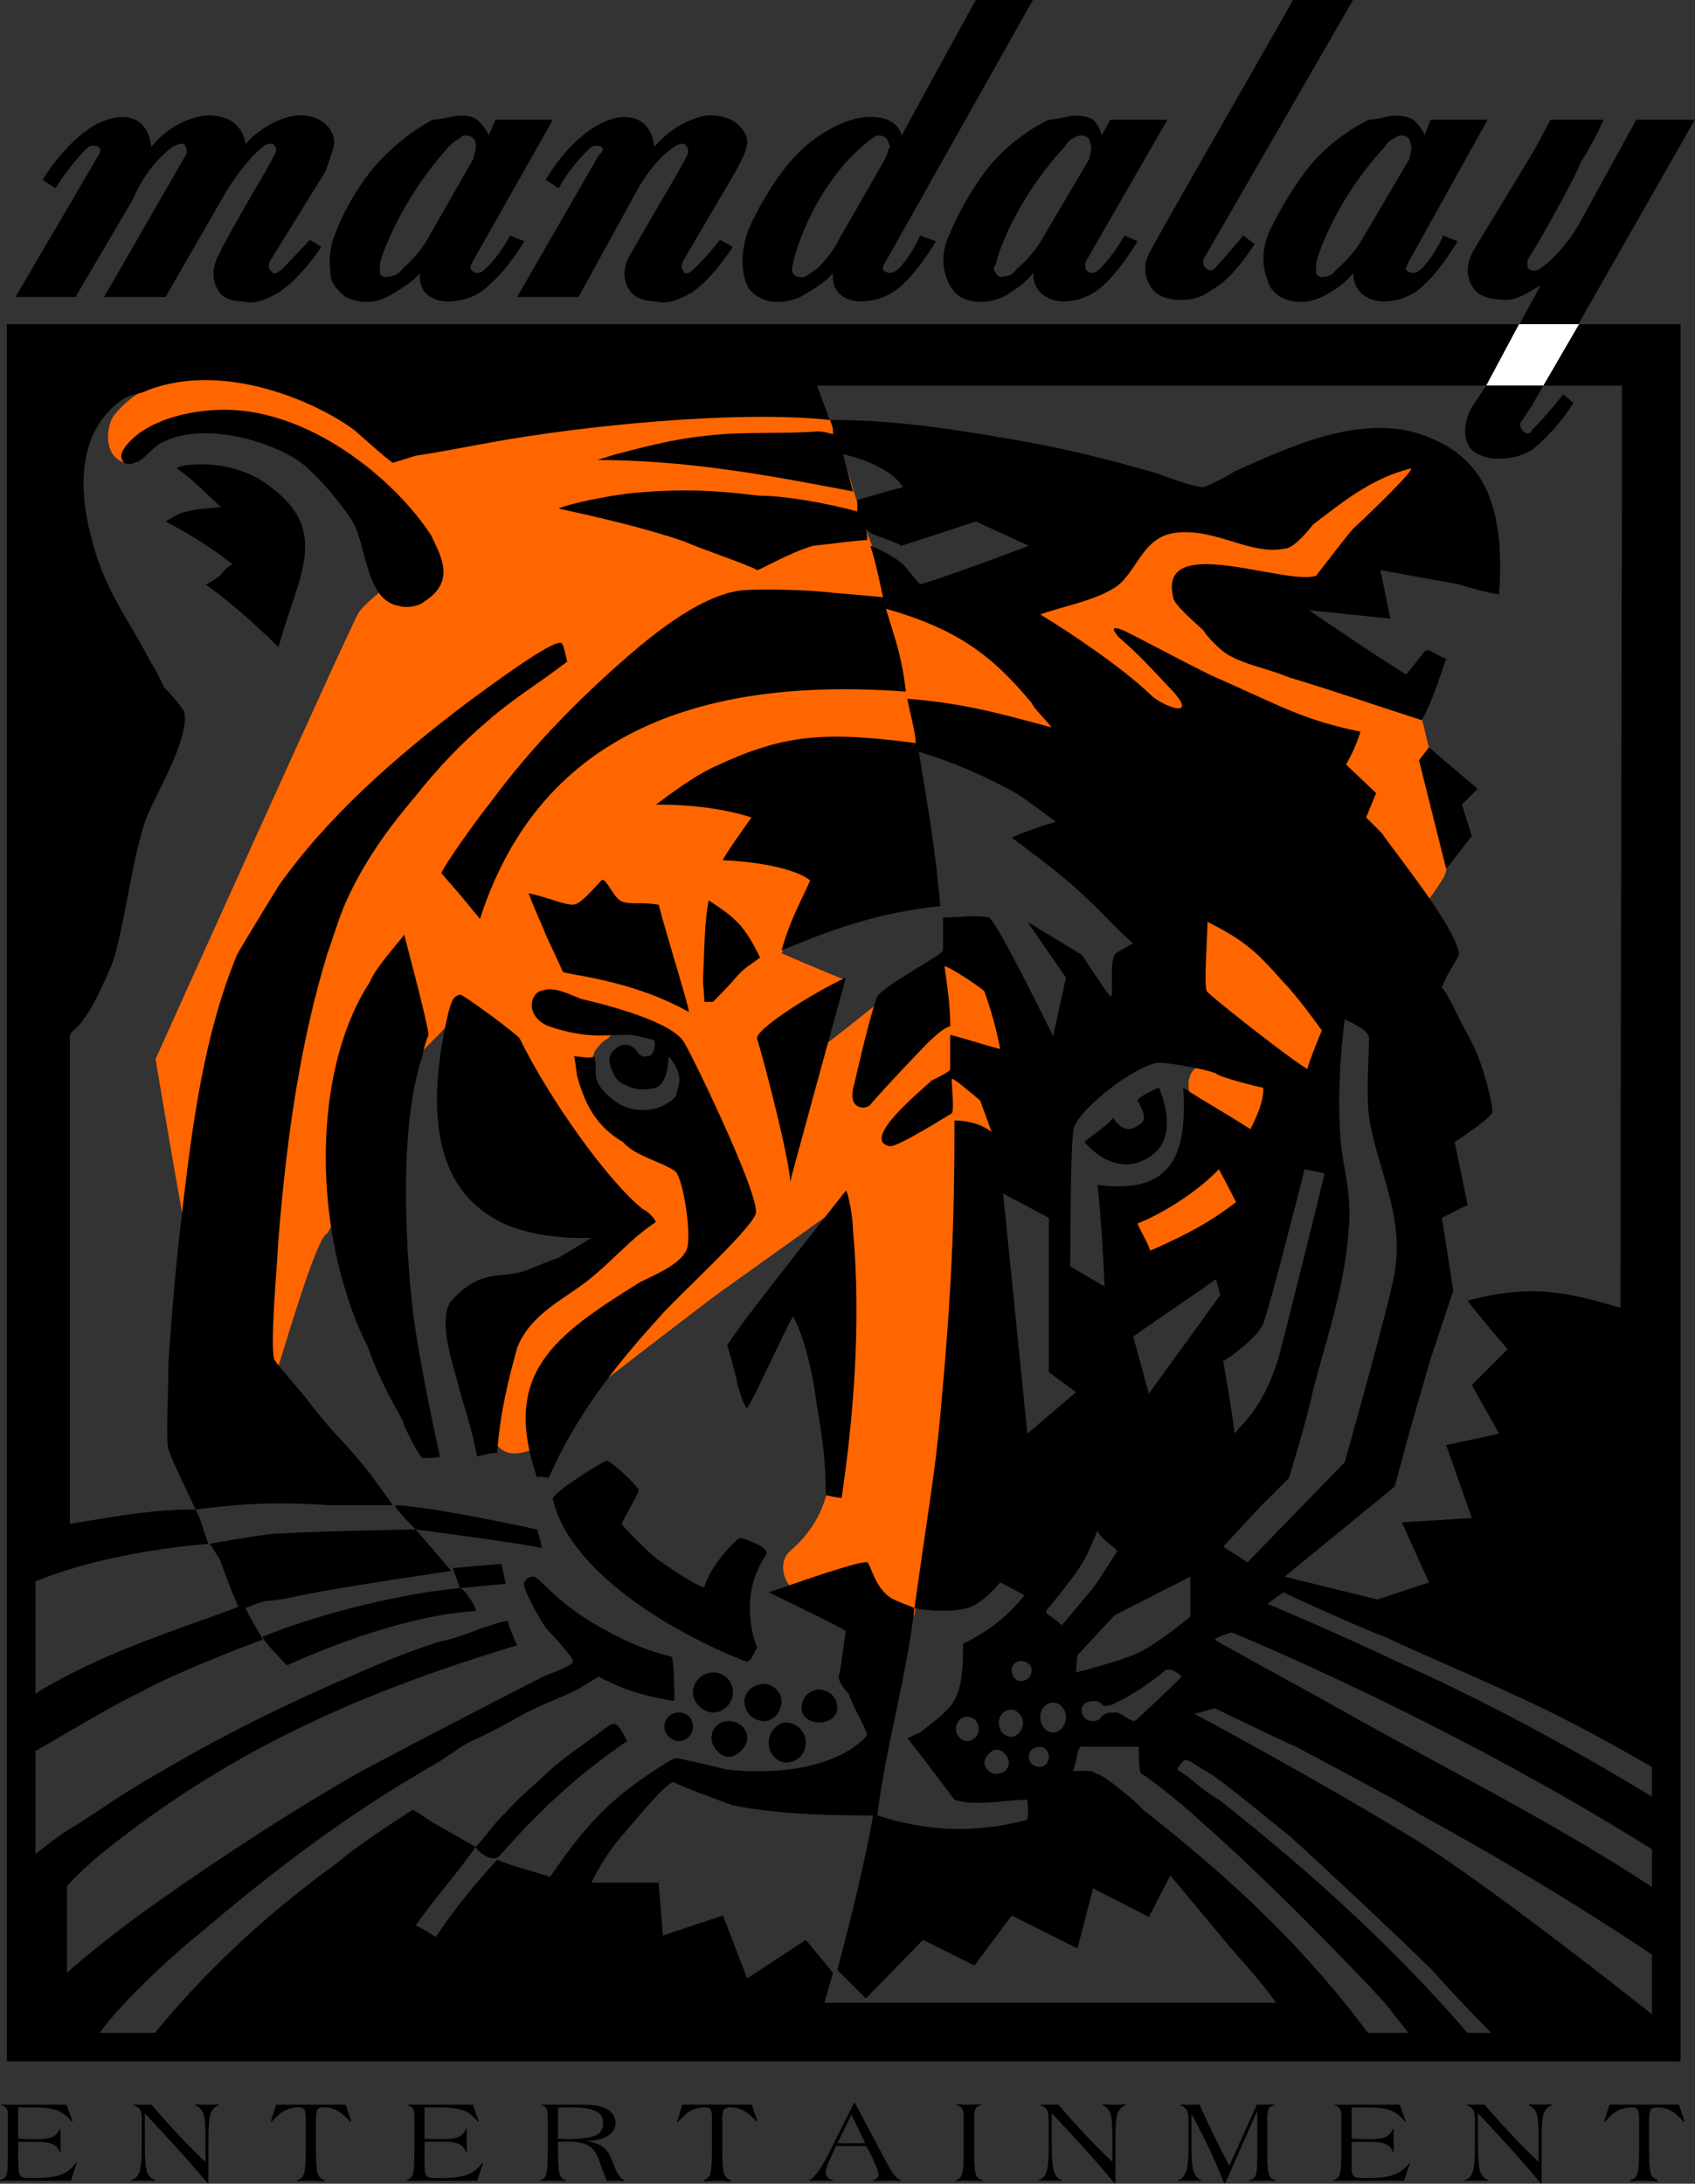<?xml version="1.0" encoding="UTF-8" standalone="no"?>
<svg
   xmlns:dc="http://purl.org/dc/elements/1.1/"
   xmlns:cc="http://creativecommons.org/ns#"
   xmlns:rdf="http://www.w3.org/1999/02/22-rdf-syntax-ns#"
   xmlns:svg="http://www.w3.org/2000/svg"
   xmlns="http://www.w3.org/2000/svg"
   xmlns:sodipodi="http://sodipodi.sourceforge.net/DTD/sodipodi-0.dtd"
   xmlns:inkscape="http://www.inkscape.org/namespaces/inkscape"
   width="776.487"
   height="1000"
   id="svg2"
   version="1.1"
   inkscape:version="1.0.2 (e86c870879, 2021-01-15)"
   sodipodi:docname="Mandalay_Entertainment.svg">
  <rect width="100%" height="100%" fill="#333333" stroke="none"/>
  <defs
     id="defs4" />
  <sodipodi:namedview
     id="base"
     pagecolor="#ffffff"
     bordercolor="#666666"
     borderopacity="1.0"
     inkscape:pageopacity="0.0"
     inkscape:pageshadow="2"
     inkscape:zoom="0.90469049"
     inkscape:cx="368.26723"
     inkscape:cy="331.96398"
     inkscape:document-units="px"
     inkscape:current-layer="layer1"
     showgrid="false"
     fit-margin-top="0"
     fit-margin-left="0"
     fit-margin-right="0"
     fit-margin-bottom="0"
     inkscape:window-width="1366"
     inkscape:window-height="705"
     inkscape:window-x="-8"
     inkscape:window-y="-8"
     inkscape:window-maximized="1"
     inkscape:document-rotation="0" />
  <g
     inkscape:label="Layer 1"
     inkscape:groupmode="layer"
     id="layer1"
     transform="translate(-53.531,-486.627)">
    <g
       id="g113"
       transform="matrix(5.047,0,0,5.047,-216.661,-1969.559)">
      <g
         id="g10"
         transform="matrix(1.25,0,0,-1.25,10.294,707.25)">
        <g
           id="g12"
           transform="scale(0.1)">
          <path
             style="fill:#000000;fill-opacity:1;fill-rule:evenodd;stroke:none"
             id="path16"
             inkscape:connector-curvature="0"
             d="M 1566.24,1529.39 V 268.434 H 350.941 V 1529.39 Z m -20.76,-21.78 H 371.699 V 289.191 H 1545.48 V 1507.61" />
          <path
             style="fill:#ff6600;fill-opacity:1;fill-rule:evenodd;stroke:none"
             id="path18"
             inkscape:connector-curvature="0"
             d="m 482.742,1494.11 c 49.82,5.19 105.86,-18.68 131.809,-39.44 4.148,-5.19 10.375,-16.6 16.605,-17.64 10.375,-2.08 17.641,1.04 22.832,3.11 25.946,6.23 56.043,9.34 79.914,12.46 69.532,13.49 208.602,22.83 213.789,10.38 4.153,-13.5 12.457,-34.25 17.645,-52.93 3.113,-10.38 6.226,-19.72 9.34,-29.06 3.117,-9.34 3.117,-8.31 5.191,-14.53 1.035,-9.34 12.453,-33.21 13.488,-38.4 56.045,-17.65 95.485,-41.52 120.395,-94.45 2.07,-6.22 -70.58,15.57 -105.86,20.76 0,-6.23 3.11,-14.53 3.11,-20.76 -1.04,-8.3 2.08,-16.6 -1.04,-16.6 -91.327,20.76 -165.011,-28.02 -165.011,-28.02 l 56.043,-11.42 -12.457,-31.13 56.043,-12.46 -31.133,-61.23 c 0,0 31.133,-13.49 44.625,-18.68 -1.039,-17.64 -13.492,-37.36 -17.64,-50.85 5.187,3.11 35.285,26.98 42.55,33.21 7.262,6.22 14.528,6.22 21.79,11.41 9.34,6.23 17.65,15.57 25.95,20.76 1.04,-2.08 11.42,-8.3 12.45,-9.34 0,-2.08 11.42,-7.27 13.49,-8.3 12.46,-8.31 15.57,-29.06 17.65,-46.71 1.03,-20.75 -8.31,-8.297 -22.83,-5.184 -3.12,2.074 -9.34,5.184 -9.34,4.154 -2.08,-2.08 -2.08,-11.419 4.15,-21.798 3.11,-3.113 13.49,-10.379 16.6,-12.453 6.23,-6.231 4.16,-29.059 8.31,-38.399 -8.31,3.114 -17.65,8.301 -28.03,11.414 0,-128.687 -17.64,-238.699 -33.21,-349.746 -20.753,13.492 -25.944,5.188 -38.398,25.946 -19.718,-3.114 -19.718,-5.188 -37.359,-9.34 0,0 -4.152,0 -12.457,3.109 -6.223,3.117 -11.414,18.684 -2.074,26.985 13.492,11.417 25.945,29.062 28.019,50.855 4.153,39.437 18.684,69.535 15.571,108.973 -1.039,10.375 -5.192,37.363 -1.039,51.89 1.039,9.34 0,44.625 -5.192,39.442 -5.187,-4.157 -59.156,-42.555 -88.211,-63.313 -11.418,-8.305 -83.031,-63.308 -94.445,-72.648 -9.34,-8.301 -17.641,-18.68 -26.984,-24.907 -2.075,-2.074 -14.532,-16.605 -17.641,-17.644 -6.23,-2.074 -16.605,-4.148 -22.836,4.152 -9.34,17.645 -1.035,44.629 6.231,69.535 5.187,15.567 22.832,33.207 38.398,39.438 8.305,5.187 22.832,17.641 28.023,23.867 4.149,5.192 17.641,17.649 12.454,13.496 8.3,6.227 20.753,14.528 18.679,14.528 -6.226,1.039 -35.285,39.437 -44.625,48.777 -11.418,10.379 -41.512,70.574 -52.929,78.871 -9.34,8.31 -23.872,19.72 -36.325,25.95 3.114,-2.08 -22.832,-26.98 -22.832,-26.98 -17.64,-21.798 -67.461,-131.806 -70.574,-133.884 -8.301,-3.109 -33.211,-91.328 -38.398,-105.859 -5.188,4.152 -56.043,80.953 -62.274,98.597 -3.109,9.34 -23.867,133.879 -23.867,133.879 0,0 145.297,322.767 147.371,323.797 3.113,5.2 11.418,11.42 14.531,14.54 10.379,19.71 0,29.05 -5.191,40.47 -5.188,9.34 -15.566,24.91 -22.832,33.21 -18.68,20.76 -62.266,47.74 -103.781,44.63 -9.34,0 -25.946,-4.15 -30.098,-6.23 -3.113,-1.04 -11.414,-11.42 -14.531,-12.45 l 1.039,-5.19 c -18.68,-3.12 -24.91,14.53 -18.68,31.13 5.188,10.38 30.098,31.14 56.039,34.25 z m 819.888,-100.67 c -6.23,-6.23 -15.57,-18.68 -23.87,-20.76 -26.98,-6.22 -47.74,14.53 -74.72,11.42 -34.25,-2.08 -34.25,-30.1 -51.9,-40.48 -11.41,-6.22 -29.05,-9.33 -41.51,-15.56 -3.11,0 -20.75,-5.19 -21.79,-6.23 6.23,-2.08 21.79,-16.61 24.91,-19.72 11.41,-6.23 20.75,-12.45 32.17,-20.75 3.11,-3.12 12.45,-11.42 16.6,-12.46 3.12,-2.08 28.03,-20.76 36.33,-22.83 6.22,-1.04 15.56,5.19 12.45,9.34 -4.15,7.27 -10.38,14.53 -13.49,17.64 -7.26,7.27 -37.36,29.06 -35.29,31.14 4.16,0 13.5,-8.31 21.8,-13.49 44.63,-23.88 83.02,-44.63 141.14,-59.16 -11.41,-30.1 -9.34,-26.98 12.46,-41.51 -3.12,-6.23 -6.23,-11.42 -9.35,-18.68 17.65,-17.65 38.41,-43.59 52.94,-63.31 2.07,5.19 14.53,19.72 14.53,24.91 3.11,13.49 -3.12,39.43 -6.23,53.96 -3.11,11.42 -5.19,25.95 -6.23,35.29 -2.07,6.23 -2.07,9.34 -5.19,20.76 -2.07,8.3 -19.71,9.34 -46.7,19.72 -15.57,4.14 -35.29,12.45 -50.85,17.64 -11.42,3.11 -22.84,7.26 -32.18,12.45 -14.53,8.3 -37.36,32.18 -41.51,35.29 -5.19,5.19 -6.23,9.34 -6.23,12.45 0,2.08 7.27,11.42 15.57,11.42 33.21,0 55.01,-8.31 89.25,-12.45 13.49,20.75 25.95,36.32 43.6,52.92 3.11,3.12 38.39,38.4 23.86,36.33 -14.52,-1.04 -59.15,-25.94 -70.57,-35.29 z m -86.14,-355.98 c 0,0 75.76,-53.96 79.91,-57.073 0,0 5.19,9.34 6.23,14.527 5.19,14.526 14.53,15.566 8.3,24.906 -17.64,31.14 -44.62,66.42 -97.55,85.1 9.34,-3.11 -2.08,-53.96 3.11,-67.46 z m -423.435,-20.75 -6.227,-6.23 c -3.113,-1.04 -7.262,-6.23 -9.34,-9.34 -8.3,-26.98 15.567,-52.929 40.477,-47.742 10.379,1.04 33.207,7.266 21.793,39.442 -8.301,23.87 -33.211,25.94 -46.703,23.87 z m 417.205,-47.741 c 14.53,-11.414 35.29,-29.059 43.6,-26.985 6.22,3.114 12.45,20.754 15.56,36.325 -11.42,3.113 -41.51,17.644 -50.85,13.492 -14.53,-5.188 -8.31,-22.832 -8.31,-22.832 z m -43.58,-89.254 c 3.11,-7.266 9.34,-24.906 13.49,-29.059 23.87,9.34 50.85,26.985 69.53,39.442 -4.15,13.488 -13.49,34.242 -17.64,31.132 -12.45,-13.496 -60.19,-41.515 -65.38,-41.515" />
          <path
             style="fill:#000000;fill-opacity:1;fill-rule:evenodd;stroke:none"
             id="path20"
             inkscape:connector-curvature="0"
             d="m 503.504,1467.13 c 65.383,3.11 129.726,-50.86 155.672,-91.33 7.265,-15.57 17.644,-33.21 -5.188,-47.74 -3.113,-3.11 -12.457,-5.19 -18.683,-3.11 -22.832,4.14 -22.832,39.43 -32.172,59.15 -5.188,9.34 -22.828,32.17 -38.403,44.63 -19.714,14.53 -69.531,31.13 -101.703,14.53 -6.226,-3.12 -12.453,-12.46 -18.683,-14.53 -3.11,-1.04 -6.223,-1.04 -8.301,0 -1.039,2.07 -6.227,5.19 5.191,16.6 12.45,12.46 36.325,20.76 62.27,21.8" />
          <path
             style="fill:#000000;fill-opacity:1;fill-rule:evenodd;stroke:none"
             id="path22"
             inkscape:connector-curvature="0"
             d="m 492.086,1427.69 c 17.644,0 32.172,-5.19 41.512,-10.38 56.047,-35.29 29.058,-68.49 14.527,-122.46 -15.563,15.56 -35.281,33.21 -52.926,45.66 2.074,0 8.305,5.19 10.379,6.23 3.113,4.15 6.227,7.26 9.34,8.3 -14.527,11.42 -29.059,20.76 -48.777,31.14 0,0 10.379,6.22 11.418,6.22 11.414,3.12 16.605,3.12 29.054,4.15 -1.035,0 -20.754,20.76 -32.172,28.03 -1.039,1.03 6.227,3.11 17.645,3.11" />
          <path
             style="fill:#000000;fill-opacity:1;fill-rule:evenodd;stroke:none"
             id="path24"
             inkscape:connector-curvature="0"
             d="m 753.617,1297.96 c 1.039,0 3.117,-8.3 4.153,-13.49 -18.68,-14.53 -39.438,-26.99 -57.079,-42.55 -19.722,-16.61 -37.363,-35.29 -52.929,-55.01 -17.645,-20.75 -33.211,-41.51 -46.703,-68.49 -8.305,-16.61 -11.414,-29.06 -17.645,-46.71 -18.684,-61.23 -29.055,-128.687 -35.289,-206.526 -1.031,-20.754 -6.223,-75.762 -3.109,-87.176 2.078,-4.149 23.871,-28.02 26.98,-33.211 17.649,-22.832 24.91,-26.981 42.555,-49.817 1.035,-1.035 16.605,-22.832 16.605,-22.832 0,0 -10.379,0 -45.664,0 -34.25,2.075 -56.047,2.075 -97.558,-3.113 -5.192,11.418 -16.606,34.25 -19.719,43.59 -2.074,6.227 0,37.363 0,62.27 2.078,32.171 5.187,69.535 9.344,104.82 8.3,71.609 16.605,133.875 40.472,191.995 5.192,9.34 23.871,39.44 30.094,49.82 35.289,49.82 83.031,92.37 138.035,133.88 11.414,8.3 61.231,45.66 67.457,42.55" />
          <path
             style="fill:#000000;fill-opacity:1;fill-rule:evenodd;stroke:none"
             id="path26"
             inkscape:connector-curvature="0"
             d="m 761.922,1108.04 c 4.152,0 9.34,5.19 20.758,17.64 3.109,3.11 9.34,-14.53 15.566,-15.57 5.188,-2.07 12.453,0 25.945,-2.07 6.227,-23.87 23.871,-79.92 21.793,-77.84 -42.55,23.87 -89.25,26.98 -91.328,29.06 -4.148,9.34 -6.226,13.49 -12.453,26.98 -3.113,8.31 -8.301,18.68 -12.453,30.1 14.527,-3.11 24.906,-8.3 32.172,-8.3" />
          <path
             style="fill:#000000;fill-opacity:1;fill-rule:evenodd;stroke:none"
             id="path28"
             inkscape:connector-curvature="0"
             d="m 860.512,1111.15 c 20.761,-13.49 25.949,-18.68 37.363,-41.51 -8.301,-6.23 -11.414,-7.26 -17.641,-14.53 -5.191,-6.23 -14.531,-15.57 -16.605,-17.65 h -6.227 c 0,4.16 -1.039,14.53 -1.039,14.53 1.039,22.84 1.039,43.59 4.149,59.16" />
          <path
             style="fill:#000000;fill-opacity:1;fill-rule:evenodd;stroke:none"
             id="path30"
             inkscape:connector-curvature="0"
             d="m 639.457,1086.24 c 2.074,-8.3 16.605,-62.27 17.645,-72.65 0,0 -4.153,-10.37 -4.153,-14.524 -16.601,-48.777 -13.492,-129.73 -7.261,-185.769 5.187,-41.516 19.714,-105.859 19.714,-105.859 -2.074,-1.04 -8.3,-1.04 -12.453,-1.04 -2.074,0 -14.527,23.868 -14.527,26.985 -11.418,20.754 -17.645,32.172 -25.949,55.004 -5.188,9.34 -12.453,28.019 -15.567,39.437 -22.832,72.645 -19.718,167.09 17.645,224.166 4.148,10.39 18.679,25.95 24.906,34.25" />
          <path
             style="fill:#000000;fill-opacity:1;fill-rule:evenodd;stroke:none"
             id="path32"
             inkscape:connector-curvature="0"
             d="m 960.148,1055.11 c -8.304,-30.1 -40.476,-147.376 -40.476,-148.411 0,14.531 -17.645,83.028 -23.871,103.781 -3.11,6.23 41.515,34.25 64.347,44.63" />
          <path
             style="fill:#000000;fill-opacity:1;fill-rule:evenodd;stroke:none"
             id="path34"
             inkscape:connector-curvature="0"
             d="m 768.148,1039.54 c 9.34,-2.08 62.27,-14.53 73.684,-30.1 4.152,-5.19 56.043,-112.081 52.934,-125.573 -3.118,-11.418 -59.157,-62.269 -69.539,-74.726 -32.172,-35.282 -60.192,-70.567 -80.95,-117.274 0,0 -8.3,2.078 -8.3,0 -25.946,75.762 11.414,102.746 74.722,142.184 10.379,5.187 31.133,13.492 34.25,24.91 3.113,10.375 -3.117,52.926 -9.34,56.039 -11.418,7.266 -28.023,10.379 -37.363,20.758 -17.641,10.379 -26.984,24.906 -33.211,47.742 l -2.074,14.527 c 3.113,0 12.453,-2.074 14.527,0 2.078,-6.226 0,-14.527 2.078,-17.64 1.039,-5.192 9.34,-12.457 12.454,-14.532 11.414,-9.339 29.058,-8.3 38.398,-2.074 5.191,4.149 6.227,2.074 8.301,13.489 3.113,9.343 -7.262,20.757 -7.262,20.757 0,0 0,-19.718 -9.34,-22.832 -3.113,-1.035 -14.531,-3.113 -21.797,2.075 -7.265,1.039 -10.375,11.418 -11.414,14.531 -2.078,7.265 3.114,12.449 9.34,14.529 11.418,1.04 9.34,-10.377 17.641,-8.303 5.191,0 6.23,8.303 5.191,11.413 -2.074,1.04 -11.414,3.12 -16.605,4.15 -21.793,0 -32.172,-3.11 -60.196,6.23 -17.64,7.27 -13.492,24.91 -4.152,25.95 8.305,3.11 19.723,-3.12 28.023,-6.23" />
          <path
             style="fill:#000000;fill-opacity:1;fill-rule:evenodd;stroke:none"
             id="path36"
             inkscape:connector-curvature="0"
             d="m 679.934,1042.65 c 0,2.08 43.586,-30.09 43.586,-32.17 20.757,-42.55 63.308,-102.746 89.253,-123.5 3.114,-1.039 8.305,-6.226 9.344,-9.339 -17.644,-11.414 -33.211,-30.098 -50.855,-43.59 -17.645,-13.492 -40.477,-23.871 -49.817,-47.739 -6.222,-22.835 -12.457,-46.707 -14.531,-76.8 0,2.074 -14.527,-2.074 -14.527,-2.074 -4.153,21.792 -9.344,35.285 -14.532,55.003 0,3.114 -15.566,43.59 -4.152,58.118 21.797,23.871 35.285,15.57 53.969,21.793 5.187,2.078 19.719,8.304 23.871,9.343 l 23.871,14.532 c -23.871,-1.043 -56.043,3.109 -74.723,16.605 -29.062,18.68 -49.816,59.152 -29.062,147.368 2.074,7.26 3.117,11.42 8.305,12.45" />
          <path
             style="fill:#000000;fill-opacity:1;fill-rule:evenodd;stroke:none"
             id="path38"
             inkscape:connector-curvature="0"
             d="m 960.148,900.469 c 2.075,-2.074 5.188,-20.754 5.188,-29.055 6.226,-67.461 0,-138.031 -8.305,-194.074 -2.074,0 -11.414,2.074 -11.414,2.074 0,24.906 -3.113,45.664 -6.226,63.309 -6.227,48.777 -17.645,66.418 -17.645,66.418 -6.223,-10.375 -29.055,-61.227 -33.211,-66.418 -2.074,-1.039 -7.262,17.644 -7.262,17.644 -1.039,7.262 -7.265,28.02 -7.265,28.02 0,0 4.152,6.226 12.453,17.644 22.832,30.098 50.855,65.383 73.687,94.438" />
          <path
             style="fill:#000000;fill-opacity:1;fill-rule:evenodd;stroke:none"
             id="path40"
             inkscape:connector-curvature="0"
             d="m 785.789,704.32 c 1.039,2.078 17.645,-12.453 23.875,-20.758 1.035,-1.035 -9.344,-18.679 -12.457,-24.902 0,0 6.227,-8.305 24.91,-24.91 8.301,-6.227 35.285,-23.871 35.285,-20.754 5.188,16.602 22.832,34.246 25.946,35.281 3.113,0 22.832,-7.261 18.679,-12.453 -21.793,-32.168 -6.226,-67.457 -6.226,-67.457 -3.11,-3.113 -4.153,-11.414 -9.34,-9.34 -67.457,26.981 -128.691,71.61 -139.07,117.274 -2.075,3.113 24.91,20.758 38.398,28.019" />
          <path
             style="fill:#000000;fill-opacity:1;fill-rule:evenodd;stroke:none"
             id="path42"
             inkscape:connector-curvature="0"
             d="m 545.016,651.395 c 34.246,2.074 102.746,3.113 102.746,3.113 l 25.941,-30.098 c 0,0 -78.871,-11.414 -108.973,-17.644 -14.527,-3.11 -14.527,-3.11 -24.902,-4.153 -3.117,0 -13.492,-4.148 -15.57,-5.187 2.078,-5.188 9.34,-16.606 12.453,-22.832 0,0 -59.152,-21.797 -89.25,-38.399 -25.945,-12.453 -62.273,-35.289 -85.106,-47.742 0,9.344 0,29.059 0,38.402 0,5.184 37.364,25.942 75.766,41.512 36.32,14.531 71.609,25.949 80.949,30.098 -6.226,13.488 -13.492,34.246 -13.492,34.246 l -7.266,11.418 c 0,0 34.25,6.226 46.704,7.266" />
          <path
             style="fill:#000000;fill-opacity:1;fill-rule:evenodd;stroke:none"
             id="path44"
             inkscape:connector-curvature="0"
             d="m 732.859,620.258 c 4.153,1.035 14.532,-16.602 44.629,-34.25 19.719,-11.414 35.285,-18.68 56.047,-23.871 2.074,-2.075 2.074,-32.172 2.074,-32.172 -31.136,5.191 -42.554,11.418 -55.004,17.644 l -15.57,-9.339 C 748.43,529.965 735.977,526.855 715.223,514.398 705.879,509.211 695.5,504.02 686.16,499.871 679.934,496.758 666.441,486.379 660.215,483.266 596.906,446.941 543.977,406.465 487.934,358.723 c -7.266,-5.188 -51.891,-44.625 -69.536,-69.532 -3.113,-4.152 -8.3,-12.453 -8.3,-12.453 h -47.743 c 0,0 -1.035,114.16 0,132.84 0,3.113 30.098,25.949 35.29,28.024 19.718,12.453 41.511,28.019 62.269,39.433 40.477,23.871 78.871,43.59 125.578,64.348 29.059,12.453 45.664,20.754 80.949,32.172 4.153,0 21.793,6.23 29.059,9.343 8.305,2.075 14.531,5.188 19.723,5.188 -2.078,0 6.222,-17.645 6.222,-17.645 -124.539,-37.359 -215.867,-81.988 -300.972,-150.484 -3.11,-2.078 -25.946,-22.832 -25.946,-24.91 0,-14.531 0,-62.27 0,-62.27 0,0 19.723,17.645 47.743,38.399 46.703,34.254 119.351,81.992 168.128,108.976 48.778,25.946 123.504,64.344 129.727,67.457 7.266,3.114 22.836,8.305 21.797,11.418 0,3.11 -16.606,20.758 -17.645,21.793 -5.187,5.188 -20.757,34.25 -17.64,35.289 1.035,2.075 3.113,4.149 6.222,4.149" />
          <path
             style="fill:#000000;fill-opacity:1;fill-rule:evenodd;stroke:none"
             id="path46"
             inkscape:connector-curvature="0"
             d="m 786.828,511.285 c 2.078,1.039 5.192,4.153 8.305,0 2.074,-2.074 5.187,-8.301 6.226,-10.379 -35.285,-23.871 -64.347,-50.851 -92.371,-83.027 -5.183,-6.227 -16.601,3.117 -17.636,6.23 6.222,6.227 15.562,19.715 20.753,23.868 9.34,10.378 17.645,17.644 26.985,25.949 14.527,14.527 30.098,23.871 47.738,37.359" />
          <path
             style="fill:#000000;fill-opacity:1;fill-rule:evenodd;stroke:none"
             id="path48"
             inkscape:connector-curvature="0"
             d="m 1383.58,1222.2 35.29,-30.1 -11.42,-11.41 7.26,-22.83 -18.67,-23.88 -19.72,78.88 7.26,9.34" />
          <path
             style="fill:#000000;fill-opacity:1;fill-rule:evenodd;stroke:none"
             id="path50"
             inkscape:connector-curvature="0"
             d="m 863.629,521.664 c 8.301,0 14.531,7.266 14.531,14.531 0,8.301 -6.23,14.528 -14.531,14.528 -7.266,0 -14.531,-6.227 -14.531,-14.528 0,-7.265 7.265,-14.531 14.531,-14.531" />
          <path
             style="fill:#000000;fill-opacity:1;fill-rule:evenodd;stroke:none"
             id="path52"
             inkscape:connector-curvature="0"
             d="m 900.992,515.438 c 6.227,0 12.453,6.226 12.453,14.527 0,6.23 -6.226,12.457 -12.453,12.457 -8.301,0 -14.531,-6.227 -14.531,-12.457 0,-8.301 6.23,-14.527 14.531,-14.527" />
          <path
             style="fill:#000000;fill-opacity:1;fill-rule:evenodd;stroke:none"
             id="path54"
             inkscape:connector-curvature="0"
             d="m 916.559,485.34 c 8.304,0 14.527,6.226 14.527,14.531 0,7.266 -6.223,14.527 -14.527,14.527 -6.227,0 -12.454,-7.261 -12.454,-14.527 0,-8.305 6.227,-14.531 12.454,-14.531" />
          <path
             style="fill:#000000;fill-opacity:1;fill-rule:evenodd;stroke:none"
             id="path56"
             inkscape:connector-curvature="0"
             d="m 875.043,489.492 c 6.23,0 13.492,7.266 13.492,13.492 0,8.301 -7.262,12.454 -13.492,12.454 -6.223,0 -12.453,-4.153 -12.453,-12.454 0,-6.226 6.23,-13.492 12.453,-13.492" />
          <path
             style="fill:#000000;fill-opacity:1;fill-rule:evenodd;stroke:none"
             id="path58"
             inkscape:connector-curvature="0"
             d="m 940.43,514.398 c 7.261,0 13.492,4.153 13.492,10.375 0,8.309 -6.231,13.497 -13.492,13.497 -6.227,0 -12.457,-5.188 -12.457,-13.497 0,-6.222 6.23,-10.375 12.457,-10.375" />
          <path
             style="fill:#000000;fill-opacity:1;fill-rule:evenodd;stroke:none"
             id="path60"
             inkscape:connector-curvature="0"
             d="m 838.719,500.906 c 6.23,0 10.379,5.192 10.379,10.379 0,6.227 -4.149,10.379 -10.379,10.379 -5.184,0 -10.375,-4.152 -10.375,-10.379 0,-5.187 5.191,-10.379 10.375,-10.379" />
          <path
             style="fill:#000000;fill-opacity:1;fill-rule:evenodd;stroke:none"
             id="path62"
             inkscape:connector-curvature="0"
             d="m 633.23,672.148 c -3.113,0 14.532,-17.64 14.532,-17.64 0,0 79.91,-10.379 91.328,-13.492 1.035,0 -3.113,13.492 -3.113,13.492 0,0 -75.762,16.605 -102.747,17.64" />
          <path
             style="fill:#000000;fill-opacity:1;fill-rule:evenodd;stroke:none"
             id="path64"
             inkscape:connector-curvature="0"
             d="m 536.711,576.668 c -1.035,-2.074 17.648,-20.754 17.648,-20.754 32.168,14.527 88.211,36.324 136.993,39.434 1.035,2.078 -8.309,16.605 -11.418,16.605 -37.364,-3.109 -100.672,-17.637 -143.223,-35.285" />
          <path
             style="fill:#000000;fill-opacity:1;fill-rule:evenodd;stroke:none"
             id="path66"
             inkscape:connector-curvature="0"
             d="m 710.031,629.598 3.114,-14.528 -33.211,-3.117 -5.188,14.531 35.285,3.114" />
          <path
             style="fill:#000000;fill-opacity:1;fill-rule:evenodd;stroke:none"
             id="path68"
             inkscape:connector-curvature="0"
             d="m 1372.17,430.336 c -76.8,46.699 -158.79,90.289 -158.79,90.289 l 14.53,4.148 c 0,0 56.04,-26.976 59.15,-28.015 0,0 76.8,-40.477 89.26,-48.781 61.23,-33.207 122.46,-70.571 179.54,-108.969 0,13.488 0,48.773 0,48.773 0,0 -6.22,4.157 -10.38,7.266 -75.76,49.82 -160.86,91.332 -240.77,136.992 -22.84,12.457 -75.76,41.516 -76.8,42.555 4.15,3.113 12.45,5.191 12.45,5.191 0,0 160.87,-65.387 315.5,-163.98 0,10.379 0,38.402 0,38.402 0,0 -95.48,60.191 -192,102.746 -47.74,22.832 -97.55,43.586 -97.55,43.586 l 11.41,8.305 c 0,0 56.05,-25.946 73.69,-32.176 35.29,-16.606 59.16,-25.945 92.37,-41.512 37.36,-16.605 76.79,-38.398 112.08,-59.156 0,347.672 0,1044.05 0,1044.05 H 361.32 V 611.953 c 0,0 42.547,23.871 135.953,32.176 -3.109,7.266 -5.187,17.641 -9.339,24.906 -35.286,0 -63.305,-6.226 -91.329,-10.375 0,83.024 0,169.164 0,256.34 0,28.023 0,68.5 0,97.56 0,3.11 7.262,7.26 9.34,11.41 8.305,10.39 15.571,28.02 20.758,39.44 9.34,23.87 15.567,85.1 26.981,111.05 8.304,18.68 30.101,56.04 25.949,73.68 -2.074,4.16 -11.418,14.54 -14.531,17.65 -3.114,6.23 -5.188,11.41 -9.34,17.64 -16.606,32.18 -34.246,52.93 -43.586,91.33 -11.418,42.55 -6.231,80.95 23.867,100.67 5.191,3.11 11.418,3.11 17.641,6.23 55.007,20.75 121.429,-8.31 149.449,-29.06 7.265,-6.23 20.758,-18.68 28.023,-23.87 l 16.606,5.19 c 20.754,3.11 35.281,6.22 52.929,9.34 67.457,12.45 180.582,23.87 248.039,16.6 -3.113,7.27 -6.226,15.57 -9.339,24.91 194.069,0 391.259,0 584.299,0 0,-222.09 -1.04,-447.31 -1.04,-669.399 -38.4,11.414 -65.38,17.641 -111.05,5.188 5.19,-7.262 29.06,-35.286 29.06,-35.286 l -25.95,-25.945 19.73,-35.285 -38.4,-8.305 18.67,-52.929 -50.85,-3.114 19.72,-43.586 -37.36,-12.453 -67.46,16.602 79.92,65.383 10.37,38.402 15.57,53.965 16.61,49.816 -8.31,52.93 18.68,9.344 -9.34,45.66 c 0,0 23.87,15.566 26.99,20.758 2.07,3.113 -6.23,32.172 -9.34,39.437 -5.2,14.527 -12.46,23.867 -18.68,38.407 0,0 -7.27,13.48 -8.31,13.48 3.12,9.34 12.46,21.8 12.46,24.91 -3.12,19.72 -44.63,70.57 -56.04,87.18 -1.04,1.03 -11.42,11.42 -11.42,11.42 l 7.26,17.64 -21.79,20.76 c 0,0 7.26,12.45 10.38,23.86 -40.48,8.31 -56.05,17.65 -102.75,38.41 -8.3,3.11 -52.93,26.98 -65.38,33.2 -10.38,5.19 -14.53,5.19 -7.27,-3.11 14.53,-12.45 21.8,-20.75 39.44,-39.43 18.68,-20.76 -8.3,-10.38 -16.6,-2.08 -20.76,19.72 -56.05,43.59 -79.92,58.12 17.64,6.23 41.51,10.37 56.05,20.76 14.53,11.41 18.68,35.28 41.51,38.4 29.06,4.14 55.01,-16.61 79.91,-11.42 5.19,0 13.49,8.3 20.76,17.64 20.75,15.57 41.51,33.21 70.57,40.48 5.19,1.03 -29.06,-32.18 -41.52,-43.59 -3.11,-3.11 -26.98,-34.25 -26.98,-34.25 -22.83,-7.26 -115.2,32.17 -103.78,-15.57 0,-5.19 18.68,-20.76 21.8,-23.87 3.11,-5.19 12.45,-14.53 17.64,-17.64 14.53,-8.3 26.98,-9.34 44.62,-16.61 31.14,-9.34 64.35,-20.75 96.52,-31.13 8.31,15.56 11.42,26.98 17.65,44.62 -19.72,8.31 -9.34,11.42 -29.06,-11.41 -23.87,14.53 -70.58,46.7 -70.58,46.7 l 59.16,-6.22 -7.26,35.28 57.08,-10.38 c 0,0 19.71,-6.22 29.06,-7.26 5.18,69.54 -14.53,100.67 -53.97,115.2 -46.7,17.64 -102.75,-10.38 -138.03,-25.95 -3.12,-2.07 -19.72,-11.42 -23.87,-11.42 -13.5,2.08 -25.95,8.31 -37.36,11.42 -29.07,8.3 -58.12,15.57 -86.14,20.76 -46.71,8.3 -93.41,16.6 -146.34,16.6 2.079,-5.19 2.079,-5.19 2.079,-10.38 0,0 -6.231,2.08 -11.418,2.08 -25.946,-2.08 -56.043,0 -79.911,-3.11 -22.835,-2.08 -46.707,-8.31 -66.425,-13.5 l -13.489,-4.15 c 65.383,0 126.614,-11.41 185.77,-22.83 l -7.266,26.98 c 0,0 32.172,-6.22 43.59,-23.87 -12.453,-3.11 -21.793,-6.22 -33.211,-9.34 v -8.3 c -22.832,6.23 -52.926,11.42 -70.574,11.42 -19.715,2.07 -46.703,6.22 -91.328,2.07 -20.758,-2.07 -48.777,-8.3 -55.004,-11.41 29.062,-6.23 64.344,-14.53 91.332,-23.87 11.414,-5.19 45.66,-16.61 52.926,-20.76 2.074,0 22.832,12.45 40.476,17.64 11.414,1.04 32.172,4.15 39.438,4.15 0,5.2 -1.039,8.31 -1.039,8.31 3.117,-5.19 14.531,-6.23 25.944,-12.46 l 53.97,17.65 38.4,-17.65 c 0,0 -57.08,-21.79 -78.88,-28.02 -3.11,3.11 -9.34,11.42 -12.45,14.53 -9.34,8.3 -23.867,13.49 -23.867,13.49 3.109,-7.26 9.34,-37.36 9.34,-37.36 0,0 -20.758,2.08 -35.289,3.12 -15.567,2.07 -47.739,3.11 -65.383,2.07 -26.981,-2.07 -58.117,-25.95 -75.762,-40.48 -39.437,-33.2 -77.84,-71.61 -108.972,-114.16 -6.227,-7.26 -33.211,-44.62 -35.286,-50.85 l 13.493,-15.57 14.527,-17.64 c 39.441,122.46 142.184,177.47 309.279,165.02 -3.12,26.98 -8.31,39.43 -14.533,60.19 50.853,-14.53 76.793,-33.21 105.863,-68.5 1.04,-3.11 10.38,-12.45 14.52,-17.64 -35.28,9.34 -63.3,17.64 -104.82,20.75 2.08,-11.41 5.19,-20.75 6.23,-32.17 -70.57,9.34 -98.594,5.19 -147.371,-17.64 -17.645,-8.3 -39.438,-25.95 -41.512,-26.98 26.981,0 49.813,-3.12 69.531,-9.34 -5.187,-7.27 -20.753,-29.06 -20.753,-31.14 9.339,0 48.777,-3.11 63.308,-14.53 -4.152,-10.38 -14.531,-28.02 -20.758,-50.85 35.285,14.53 67.457,26.98 115.195,32.17 -3.11,39.44 -9.34,74.72 -15.56,112.09 26.98,-8.31 47.74,-17.65 70.57,-30.1 11.42,-7.27 18.68,-13.49 29.06,-20.76 -7.26,-2.07 -22.83,-7.27 -32.17,-11.41 17.64,-13.5 39.43,-29.06 56.04,-45.67 11.42,-10.38 20.76,-21.79 32.17,-31.13 0,0 -13.49,-7.27 -13.49,-8.31 -4.15,-9.33 0,-32.17 -3.12,-30.09 -3.11,3.11 -20.75,30.09 -20.75,30.09 l -39.44,23.87 28.02,-40.47 -9.34,-42.55 c 0,0 -41.51,85.1 -46.7,86.14 -9.34,2.07 -21.79,0 -33.21,0 0,-12.46 0,-14.53 0,-23.87 0,-3.12 -40.478,-23.87 -47.74,-33.21 -2.078,-4.16 -10.378,-35.29 -16.605,-63.311 -6.227,-20.754 9.34,-18.68 11.418,-15.571 12.449,14.532 38.397,41.512 41.507,44.632 6.23,6.22 12.46,11.41 16.61,12.45 0,16.61 -2.08,28.02 -4.15,43.59 5.19,-1.03 31.13,-18.68 29.06,-18.68 5.18,-14.53 8.3,-25.95 11.41,-41.51 -15.57,4.15 -20.75,6.22 -36.32,10.37 0,-7.26 0,-17.637 0,-24.902 0,-2.075 -13.49,-8.301 -13.49,-8.301 -6.23,-6.227 -52.932,-43.59 -30.1,-47.742 6.227,0 39.44,20.753 44.63,23.871 2.07,1.039 0,20.754 0,24.906 0,2.078 14.53,-10.379 20.75,-15.567 l 8.3,-22.832 c -9.34,7.266 -20.75,8.301 -26.98,8.301 0,-74.722 -2.07,-124.539 -10.38,-214.828 -4.15,-44.629 -9.34,-71.613 -18.68,-139.07 9.34,-2.078 26.99,-3.11 38.4,0 11.42,3.113 23.87,18.683 23.87,18.683 l 17.65,-9.343 c -12.46,-15.567 -25.95,-25.946 -44.63,-35.286 0,-42.55 -6.23,-44.625 -31.14,-64.343 -3.11,-1.039 -6.22,-3.117 -9.34,-4.153 3.12,-3.113 34.25,-44.629 34.25,-44.629 14.53,-5.187 38.4,0 52.93,0 0,-2.074 1.04,-8.3 0,-14.531 -38.4,-10.375 -73.68,-8.297 -108.97,3.117 6.227,50.856 20.76,97.555 26.98,150.485 -11.413,5.187 -16.605,5.187 -22.827,12.453 -7.266,8.305 -9.34,19.719 -11.418,20.758 -4.153,2.074 -62.27,-18.684 -71.61,-21.793 0,0 49.817,-23.871 56.043,-28.024 -2.078,-12.453 -3.117,-24.906 -5.191,-33.211 0,-5.187 7.266,-12.453 7.266,-12.453 6.226,-16.605 15.57,-29.058 12.453,-31.136 -20.754,-21.793 -62.27,-28.02 -100.668,-23.868 -8.305,2.075 -34.25,8.301 -37.363,8.301 -3.11,0 -20.758,-12.453 -23.872,-14.527 -30.093,-20.758 -46.699,-41.516 -67.457,-71.614 -12.457,4.153 -25.945,7.266 -38.402,12.458 -11.414,-12.458 -26.98,-30.098 -44.625,-56.047 -5.187,3.113 -9.34,6.23 -14.527,8.304 14.527,20.754 29.058,36.325 43.59,57.082 -11.418,6.227 -19.723,11.418 -31.137,17.641 -3.113,2.074 -12.453,8.305 -14.527,9.34 -20.762,-13.488 -38.403,-24.906 -56.043,-39.438 -52.934,-38.398 -100.672,-83.023 -141.149,-134.914 298.895,0 600.904,0 899.804,0 -49.82,69.535 -104.83,121.426 -172.28,174.352 -4.15,5.191 -28.02,24.91 -33.22,25.945 -5.19,3.117 -6.22,2.078 -17.64,2.078 l 2.08,7.266 c 1.03,5.187 1.03,7.262 3.11,10.379 14.53,0 28.02,0 42.55,0 0,-7.266 0,-19.723 2.08,-19.723 6.23,-3.109 35.28,-26.98 41.51,-33.211 49.82,-43.586 112.08,-107.929 134.92,-132.84 l 26.98,-34.246 c 0,0 32.18,0 43.59,0 -56.04,67.457 -123.5,128.692 -190.96,181.617 -11.41,6.227 -19.72,15.571 -30.1,21.797 0,2.075 4.15,6.227 4.15,6.227 2.08,3.113 9.34,-3.113 14.54,-6.227 8.3,-3.117 47.73,-36.328 62.26,-47.742 7.27,-6.226 78.88,-72.648 105.86,-99.633 6.23,-8.3 52.93,-56.039 52.93,-56.039 h 115.2 v 17.641 c 0,0 -124.54,99.633 -183.69,135.957 z m -192,322.766 -11.42,41.511 60.2,41.516 3.11,-11.418 z m -8.3,123.5 c 18.68,7.265 44.62,23.867 59.15,39.437 0,0 9.34,-17.644 12.45,-23.867 -18.68,-14.531 -36.32,-23.871 -62.26,-35.289 -3.12,8.301 -6.23,12.453 -9.34,19.719 z m 121.42,39.437 14.53,-3.113 c 0,0 -20.76,-85.102 -33.21,-132.844 -11.41,-38.398 -28.02,-49.816 -32.17,-56.039 -2.08,17.641 -8.31,52.93 -8.31,52.93 2.08,0 25.95,17.64 29.07,26.98 4.14,9.344 30.09,112.086 30.09,112.086 z m 29.06,108.971 c 5.19,-3.11 18.68,-8.3 17.64,-14.53 0,-12.453 -2.07,-38.398 0,-56.042 5.19,-36.321 25.95,-71.606 18.69,-113.122 -3.12,-20.757 -36.33,-138.031 -36.33,-138.031 l -70.57,-72.648 -17.65,11.418 26.99,29.058 20.75,20.754 c 0,0 13.5,43.59 17.65,64.344 10.37,39.441 22.83,73.687 25.94,118.312 2.08,26.989 -5.19,44.629 -6.23,65.387 -2.07,29.059 0,59.156 3.12,85.1 z m -99.63,70.57 c 29.06,-14.53 37.36,-23.87 55,-43.59 7.27,-7.26 20.76,-24.9 28.02,-35.28 0,0 -10.37,-24.909 -10.37,-28.022 -11.42,6.226 -70.58,52.932 -72.65,56.042 -3.11,1.04 0,38.4 0,50.85 z m -97.56,-152.557 c 0,13.493 41.52,45.665 59.16,49.817 3.11,2.074 37.36,-4.152 44.63,-7.266 0,-2.074 32.17,-10.379 34.25,-10.379 1.03,-11.414 -9.34,-30.097 -9.34,-30.097 -17.65,11.418 -31.14,18.683 -48.79,30.097 3.12,-47.738 -7.26,-77.836 -62.27,-70.57 3.12,-23.871 5.2,-73.687 5.2,-73.687 l -24.91,14.531 c 0,0 0,79.91 2.07,97.554 z m -33.21,-218.98 -17.64,174.352 33.21,-17.641 V 768.668 l 19.72,-14.531 z m 36.32,-373.621 11.42,43.59 40.48,-20.758 15.56,30.098 c 0,0 32.18,-38.399 36.33,-43.59 14.53,-17.645 28.02,-31.133 40.47,-48.778 -108.97,0 -327.952,0 -327.952,0 l 6.231,21.793 -19.723,23.871 -42.551,-28.019 -17.64,45.664 -43.59,-14.531 -3.114,38.402 h -48.777 c 0,0 8.301,17.641 19.719,31.133 8.301,9.34 36.324,44.629 40.476,41.515 3.11,-2.074 31.133,-12.457 42.551,-16.605 32.172,-6.23 66.418,-7.266 101.707,-7.266 -7.265,-43.589 -25.945,-112.086 -25.945,-112.086 l 20.754,-20.757 41.514,42.55 37.36,-18.679 26.99,36.324 z m -11.41,234.551 c -7.27,7.265 -11.41,7.265 -11.41,10.375 0,0 11.41,13.496 19.71,24.91 9.34,12.453 11.42,18.68 17.64,33.211 3.12,-6.227 9.34,-9.34 14.54,-14.531 -2.08,-3.114 -14.54,-22.829 -17.65,-26.985 -8.3,-9.34 -14.53,-17.637 -22.83,-26.98 z m 56.04,-19.719 c -12.45,-6.227 -45.66,-14.531 -45.66,-14.531 l 1.03,12.453 26.99,29.062 55,28.02 v -29.059 c 0,0 -23.87,-19.719 -37.36,-25.945 z m -84.06,-50.856 c 0,-5.187 -4.15,-10.378 -8.3,-10.378 -6.23,0 -9.34,5.191 -9.34,10.378 0,4.153 3.11,9.344 9.34,9.344 4.15,0 8.3,-5.191 8.3,-9.344 z m -10.38,-29.058 c 0,-5.188 -4.15,-8.305 -9.34,-8.305 -3.12,0 -8.3,3.117 -8.3,8.305 0,4.152 5.18,9.34 8.3,9.34 5.19,0 9.34,-5.188 9.34,-9.34 z m 29.06,4.152 c 0,-4.152 -3.11,-7.265 -6.23,-7.265 -5.18,0 -8.3,3.113 -8.3,7.265 0,4.149 3.12,7.266 8.3,7.266 3.12,0 6.23,-3.117 6.23,-7.266 z m 12.45,29.059 c 0,-6.227 -4.15,-11.414 -9.34,-11.414 -5.18,0 -9.34,5.187 -9.34,11.414 0,5.191 4.16,10.379 9.34,10.379 5.19,0 9.34,-5.188 9.34,-10.379 z m -63.31,-9.34 c 0,-3.113 -3.11,-8.305 -8.3,-8.305 -5.19,0 -8.3,5.192 -8.3,8.305 0,5.187 3.11,9.34 8.3,9.34 5.19,0 8.3,-4.153 8.3,-9.34 z m 38.41,43.586 c 0,-5.188 -3.12,-8.301 -8.31,-8.301 -3.11,0 -6.22,3.113 -6.22,8.301 0,3.117 3.11,6.23 6.22,6.23 5.19,0 8.31,-3.113 8.31,-6.23 z m 49.81,-23.867 c 3.12,-4.157 4.15,-2.075 7.26,-2.075 14.54,6.227 31.14,17.641 40.48,25.942 3.11,0 6.23,0 11.42,-5.188 -5.19,-5.187 -31.14,-30.097 -34.25,-32.171 -1.04,-1.04 -11.42,6.226 -12.45,6.226 -6.23,0 -9.34,0 -12.46,-4.152 -2.08,-2.074 -4.15,-2.074 -5.19,-2.074 -5.19,0 -8.3,3.113 -8.3,8.304 0,3.113 3.11,6.223 8.3,6.223 1.04,0 3.11,0 5.19,-1.035" />
          <path
             style="fill:#000000;fill-opacity:1;fill-rule:evenodd;stroke:none"
             id="path70"
             inkscape:connector-curvature="0"
             d="m 1187.43,975.195 c 0,0 16.61,-35.285 -6.22,-49.816 -17.65,-12.453 -36.33,-3.113 -47.75,10.379 0,1.039 17.65,12.453 20.76,17.64 1.04,-2.074 8.3,-13.488 18.68,-5.187 7.27,3.113 2.08,12.453 -1.03,17.644 0,2.075 12.45,8.305 15.56,9.34" />
          <path
             style="fill:#000000;fill-opacity:1;fill-rule:evenodd;stroke:none"
             id="path72"
             inkscape:connector-curvature="0"
             d="m 1466.61,1484.77 110.01,193.03 h -42.55 l -41.52,-75.75 c -13.49,-22.84 -28.02,-32.18 -28.02,-32.18 -4.15,-3.11 -7.26,-1.03 -7.26,-1.03 -3.11,1.03 -2.08,4.14 -2.08,7.26 l 8.31,13.49 c 30.09,52.93 30.09,57.08 30.09,57.08 11.42,17.64 16.61,31.13 16.61,31.13 h -38.4 c 0,0 -11.42,-21.79 -13.5,-24.9 l -41.51,-68.5 c -12.45,-20.76 2.08,-32.17 2.08,-32.17 4.15,-3.11 10.38,-5.19 20.75,-5.19 9.34,0 18.68,7.26 24.91,10.38 l -39.44,-72.65 h 41.52" />
          <path
             style="fill:#ffffff;fill-opacity:1;fill-rule:evenodd;stroke:none"
             id="path74"
             inkscape:connector-curvature="0"
             d="m 1492.55,1529.39 -25.94,-44.62 h -41.52 l 23.87,44.62 h 43.59" />
          <path
             style="fill:#000000;fill-opacity:1;fill-rule:evenodd;stroke:none"
             id="path76"
             inkscape:connector-curvature="0"
             d="m 1425.09,1484.77 -10.38,-15.57 c -3.11,-5.19 -9.33,-20.75 0,-31.13 7.27,-6.23 16.61,-6.23 16.61,-6.23 9.34,0 15.57,0 26.98,6.23 9.34,7.26 22.84,21.79 30.1,34.25 l -7.26,6.22 c -16.61,-20.75 -22.84,-25.94 -22.84,-25.94 -1.03,-3.12 -4.14,-3.12 -6.22,-1.04 0,0 -3.12,3.11 -2.08,6.23 l 8.3,12.45 8.31,14.53 h -41.52" />
          <path
             style="fill:#000000;fill-opacity:1;fill-rule:evenodd;stroke:none"
             id="path78"
             inkscape:connector-curvature="0"
             d="m 1370.09,1660.16 c 2.08,-2.07 -1.04,-11.41 -1.04,-11.41 l -34.25,-58.12 c -7.26,-12.45 -17.64,-20.76 -17.64,-20.76 -3.11,-3.11 -4.15,-5.19 -6.23,-5.19 0,0 -1.04,-1.04 -6.22,-1.04 0,0 -3.12,1.04 -3.12,3.12 0,2.08 0,3.11 0,6.22 0,3.12 12.46,44.63 49.82,85.11 0,0 3.11,5.19 7.27,6.22 2.07,2.08 4.15,2.08 5.18,2.08 0,0 6.23,0 6.23,-6.23 z m 56.04,17.64 h -41.51 l -4.15,-11.41 c -2.08,6.23 -8.3,11.41 -8.3,11.41 -5.19,3.12 -13.49,4.16 -23.87,1.04 -2.08,0 -5.19,-1.04 -8.31,-1.04 0,0 -23.87,-10.37 -43.59,-34.24 -18.68,-23.88 -29.06,-47.74 -29.06,-47.74 -6.22,-14.53 -4.14,-26.98 -1.03,-34.25 1.03,-7.27 9.34,-12.45 9.34,-12.45 6.22,-3.12 16.6,-6.23 30.09,0 10.38,5.18 19.72,12.45 22.83,17.64 0,-19.72 19.73,-20.76 19.73,-20.76 0,0 18.68,-2.07 32.17,12.46 12.45,11.41 23.87,31.13 23.87,31.13 l -10.38,4.15 c 0,0 -6.23,-14.53 -15.57,-23.87 -5.19,-5.19 -9.34,-3.11 -11.41,-1.03 0,0 -1.04,1.03 2.07,6.22 l 57.08,102.74" />
          <path
             style="fill:#000000;fill-opacity:1;fill-rule:evenodd;stroke:none"
             id="path80"
             inkscape:connector-curvature="0"
             d="m 1328.57,1764.98 h -43.58 c -7.27,-13.49 -101.71,-177.46 -103.78,-182.66 -9.34,-15.56 2.07,-28.02 2.07,-28.02 6.23,-7.26 17.64,-7.26 17.64,-7.26 7.27,0 15.57,0 24.92,7.26 11.41,6.23 20.75,17.65 31.13,33.22 l -8.31,6.22 c -14.53,-17.64 -20.75,-23.87 -20.75,-23.87 -3.12,-3.11 -6.23,0 -6.23,0 -2.07,2.08 -2.07,3.11 -2.07,6.23 l 108.96,188.88" />
          <path
             style="fill:#000000;fill-opacity:1;fill-rule:evenodd;stroke:none"
             id="path82"
             inkscape:connector-curvature="0"
             d="m 888.535,1660.16 c 1.039,7.27 -7.262,21.8 -29.055,20.76 0,0 -20.761,-2.08 -38.402,-22.83 -2.074,19.71 -17.644,26.98 -37.363,17.64 0,0 -21.793,-8.3 -41.512,-41.52 l 9.34,-6.22 c 10.379,18.68 23.871,30.1 23.871,30.1 4.152,2.07 7.266,0 7.266,0 3.109,-2.08 -2.075,-6.23 -2.075,-6.23 l -59.16,-102.74 h 44.629 l 41.512,75.76 c 13.492,24.91 28.023,33.21 28.023,33.21 4.149,3.11 7.266,2.07 7.266,2.07 3.109,-2.07 3.109,-5.19 2.074,-8.3 l -6.23,-11.41 c -32.172,-55.01 -34.246,-59.16 -34.246,-59.16 -11.418,-17.65 0,-29.06 0,-29.06 5.191,-6.23 16.605,-6.23 16.605,-6.23 9.34,-2.07 15.567,0 26.984,6.23 9.34,6.23 18.68,16.61 30.098,33.21 l -9.34,5.19 c -12.457,-15.57 -19.722,-21.79 -19.722,-21.79 -4.149,-4.16 -6.223,-2.08 -6.223,-2.08 -1.043,2.08 -3.117,3.11 -1.043,8.3 l 38.402,65.39 c 6.227,12.45 6.227,11.41 8.301,19.71" />
          <path
             style="fill:#000000;fill-opacity:1;fill-rule:evenodd;stroke:none"
             id="path84"
             inkscape:connector-curvature="0"
             d="m 588.602,1660.16 c 1.043,7.27 -6.223,21.8 -26.981,20.76 -17.644,-2.08 -32.176,-14.53 -37.363,-20.76 -1.035,6.23 -5.188,20.76 -26.985,20.76 0,0 -22.832,0 -41.511,-22.83 -2.078,19.71 -16.606,26.98 -37.364,17.64 0,0 -20.753,-8.3 -41.511,-41.52 l 9.34,-6.22 c 11.418,18.68 23.871,30.1 23.871,30.1 4.152,2.07 7.265,0 7.265,0 3.11,-2.08 0,-6.23 0,-6.23 l -60.195,-102.74 h 43.59 l 41.512,70.56 c 11.414,26.99 29.058,38.41 29.058,38.41 5.192,3.11 8.305,2.07 8.305,2.07 1.035,-2.07 3.109,-4.15 1.035,-8.3 l -59.152,-102.74 h 44.625 l 43.589,75.76 c 14.528,23.87 26.981,33.21 26.981,33.21 3.117,3.11 7.266,2.07 7.266,2.07 3.117,-2.07 3.117,-5.19 1.039,-8.3 l -6.231,-11.41 c -32.172,-55.01 -33.207,-59.16 -33.207,-59.16 -10.379,-17.65 0,-29.06 0,-29.06 4.152,-6.23 15.567,-6.23 15.567,-6.23 9.343,-2.07 15.566,0 26.98,6.23 9.344,6.23 19.723,16.61 31.137,33.21 l -8.301,5.19 c -14.527,-15.57 -20.758,-21.79 -20.758,-21.79 -5.187,-4.16 -6.226,-2.08 -6.226,-2.08 -2.075,2.08 -4.149,3.11 -2.075,8.3 l 40.477,65.39 c 4.148,12.45 4.148,11.41 6.223,19.71" />
          <path
             style="fill:#000000;fill-opacity:1;fill-rule:evenodd;stroke:none"
             id="path86"
             inkscape:connector-curvature="0"
             d="m 1193.66,1677.8 h -41.52 l -6.22,-11.41 c -1.04,6.23 -6.23,11.41 -6.23,11.41 -5.19,3.12 -12.45,4.16 -23.87,1.04 -3.11,0 -5.19,-1.04 -8.3,-1.04 0,0 -23.87,-10.37 -43.59,-34.24 -18.68,-23.88 -28.02,-47.74 -28.02,-47.74 -7.27,-14.53 -5.19,-26.98 -2.08,-34.25 2.08,-7.27 9.34,-12.45 9.34,-12.45 6.23,-3.12 16.61,-6.23 31.14,0 9.34,5.18 18.68,12.45 21.8,17.64 0,-19.72 19.71,-20.76 19.71,-20.76 0,0 17.64,-2.07 32.18,12.46 12.45,11.41 23.87,31.13 23.87,31.13 l -9.35,4.15 c 0,0 -8.3,-14.53 -17.64,-23.87 -5.19,-5.19 -8.3,-3.11 -10.38,-1.03 0,0 -1.04,1.03 0,6.22 z m -56.05,-17.64 c 2.08,-2.07 -1.03,-11.41 -1.03,-11.41 l -34.25,-58.12 c -7.26,-12.45 -17.64,-20.76 -17.64,-20.76 -3.12,-3.11 -4.15,-5.19 -6.23,-5.19 0,0 -3.12,-1.04 -6.23,-1.04 0,0 -3.11,1.04 -3.11,3.12 -2.07,2.08 -2.07,3.11 0,6.22 0,3.12 12.45,44.63 49.81,85.11 0,0 3.12,5.19 6.23,6.22 3.11,2.08 5.19,2.08 6.23,2.08 0,0 6.22,0 6.22,-6.23" />
          <path
             style="fill:#000000;fill-opacity:1;fill-rule:evenodd;stroke:none"
             id="path88"
             inkscape:connector-curvature="0"
             d="m 1096.11,1764.98 h -41.52 l -53.97,-98.59 c -5.19,18.68 -32.171,12.45 -32.171,12.45 0,0 -28.019,-5.19 -51.89,-35.28 -18.684,-23.88 -28.024,-47.74 -28.024,-47.74 0,0 -8.301,-23.87 1.039,-40.48 14.531,-17.64 37.364,-6.22 37.364,-6.22 9.339,5.18 20.753,12.45 23.871,17.64 -2.079,-19.72 17.64,-20.76 17.64,-20.76 0,0 18.684,-2.07 33.211,12.46 12.45,11.41 23.87,31.13 23.87,31.13 l -11.42,4.15 c 0,0 -6.22,-14.53 -15.563,-23.87 -5.192,-5.19 -9.34,-3.11 -11.414,-1.03 0,0 -1.043,1.03 2.074,6.22 z M 992.32,1658.09 c 0,0 -2.078,-2.08 -2.078,-5.19 l -3.109,-6.23 -32.176,-56.04 c -6.227,-12.45 -15.566,-20.76 -15.566,-20.76 -11.418,-8.3 -9.34,-6.23 -12.453,-6.23 -4.153,0 -7.266,3.12 -5.192,9.34 0,3.12 12.457,51.9 49.816,85.11 l 6.231,5.19 c 2.074,1.03 3.109,3.11 6.223,3.11 3.117,0 6.226,-2.08 6.226,-3.11 l 2.078,-5.19" />
          <path
             style="fill:#000000;fill-opacity:1;fill-rule:evenodd;stroke:none"
             id="path90"
             inkscape:connector-curvature="0"
             d="m 747.391,1677.8 h -41.512 l -5.188,-11.41 c -2.074,6.23 -8.304,11.41 -8.304,11.41 -4.153,3.12 -11.418,4.16 -23.871,1.04 -2.075,0 -5.188,-1.04 -8.301,-1.04 0,0 -21.793,-10.37 -42.551,-34.24 -19.719,-23.88 -28.019,-47.74 -28.019,-47.74 -6.231,-14.53 -4.153,-26.98 -3.118,-34.25 3.118,-7.27 10.379,-12.45 10.379,-12.45 6.227,-3.12 17.645,-6.23 30.098,0 9.344,5.18 20.758,12.45 23.871,17.64 -2.078,-19.72 17.641,-20.76 17.641,-20.76 0,0 19.718,-2.07 33.211,12.46 13.496,11.41 24.91,31.13 24.91,31.13 l -10.383,4.15 c 0,0 -7.266,-14.53 -17.637,-23.87 -4.156,-5.19 -9.344,-3.11 -10.383,-1.03 0,0 -2.074,1.03 1.039,6.22 z m -56.039,-17.64 c 1.035,-2.07 -2.079,-11.41 -2.079,-11.41 l -33.211,-58.12 c -7.265,-12.45 -17.64,-20.76 -17.64,-20.76 -2.074,-3.11 -5.192,-5.19 -7.266,-5.19 0,0 -1.039,-1.04 -6.23,-1.04 0,0 -3.11,1.04 -3.11,3.12 0,2.08 0,3.11 0,6.22 0,3.12 13.489,44.63 49.813,85.11 0,0 5.191,5.19 8.305,6.22 1.035,2.08 3.109,2.08 4.152,2.08 0,0 7.266,0 7.266,-6.23" />
        </g>
      </g>
      <path
         style="font-style:normal;font-variant:normal;font-weight:normal;font-stretch:normal;font-size:10.73px;line-height:125%;font-family:'Americana BT';-inkscape-font-specification:'Americana BT';text-align:start;letter-spacing:4.725px;word-spacing:0px;writing-mode:lr-tb;text-anchor:start;fill:#000000;fill-opacity:1;stroke:none"
         d="m 53.656,677.625 v 0.062 c 0.207,0.028 0.372,0.139 0.469,0.281 0.097,0.142 0.125,0.347 0.125,0.625 v 3.531 c -10e-7,0.986 -0.025,1.618 -0.125,1.875 -0.1,0.257 -0.313,0.417 -0.594,0.469 v 0.094 c 0.151,-0.004 0.306,-0.029 0.438,-0.031 0.132,-0.002 0.263,0 0.375,0 h 0.344 5.281 l 0.531,-1.625 h -0.062 c -0.372,0.503 -0.803,0.849 -1.344,1.062 -0.541,0.214 -1.366,0.312 -2.438,0.312 -0.552,0 -0.901,-0.007 -1.062,-0.062 -0.162,-0.056 -0.26,-0.167 -0.312,-0.312 -0.028,-0.069 -0.05,-0.181 -0.062,-0.344 -0.012,-0.163 -0.031,-0.503 -0.031,-1.031 V 681 c 0.049,-0.003 0.126,0.005 0.188,0 0.061,-0.005 0.087,0 0.094,0 H 55.75 57.062 c 0.559,0 0.988,0.071 1.281,0.219 0.293,0.148 0.499,0.382 0.625,0.719 h 0.062 v -2.125 h -0.062 c -0.137,0.337 -0.342,0.575 -0.625,0.719 -0.283,0.144 -0.712,0.219 -1.281,0.219 h -1.219 c -0.035,0 -0.125,-0.026 -0.281,-0.031 -0.156,-0.005 -0.284,0.004 -0.375,0 v -2.844 c 0.119,-0.004 0.238,0.002 0.344,0 0.105,-0.002 0.193,0 0.281,0 h 0.656 c 1.047,0 1.805,0.087 2.281,0.281 0.476,0.194 0.905,0.528 1.281,1 l 0.094,-0.031 -0.562,-1.5 h -4.25 c -0.464,0 -0.806,0.002 -1.031,0 -0.225,-0.002 -0.439,0.004 -0.625,0 z"
         id="path3147"
         inkscape:connector-curvature="0" />
      <path
         inkscape:connector-curvature="0"
         id="path3149"
         style="font-style:normal;font-variant:normal;font-weight:normal;font-stretch:normal;font-size:10.73px;line-height:125%;font-family:'Americana BT';-inkscape-font-specification:'Americana BT';text-align:start;letter-spacing:4.725px;word-spacing:0px;writing-mode:lr-tb;text-anchor:start;fill:#000000;fill-opacity:1;stroke:none"
         d="m 65.467,684.537 v -0.083 c 0.348,-0.087 0.591,-0.336 0.73,-0.747 0.139,-0.411 0.208,-1.183 0.208,-2.315 v -2.359 c -10e-7,-0.472 -0.053,-0.788 -0.158,-0.948 -0.105,-0.16 -0.293,-0.288 -0.564,-0.385 v -0.083 c 0.13,1e-5 0.283,0.004 0.459,0.01 0.176,0.007 0.29,0.01 0.343,0.01 0.06,0 0.197,-0.003 0.411,-0.01 0.155,-0.003 0.279,-0.007 0.374,-0.01 0.998,1.149 1.881,2.131 2.648,2.945 0.768,0.814 1.522,1.567 2.264,2.258 v -2.354 c -6e-6,-1.024 -0.065,-1.707 -0.195,-2.047 -0.13,-0.34 -0.367,-0.59 -0.711,-0.75 v -0.073 c 0.042,10e-6 0.105,0.004 0.19,0.01 0.379,0.021 0.643,0.031 0.791,0.031 0.239,0 0.606,-0.014 1.102,-0.042 h 0.037 v 0.073 c -0.358,0.139 -0.605,0.396 -0.74,0.771 -0.135,0.375 -0.203,1.132 -0.203,2.271 v 4.031 h -0.095 c -0.994,-1.229 -2.547,-2.974 -4.659,-5.235 -0.453,-0.486 -0.792,-0.851 -1.017,-1.094 v 2.667 c -1e-6,1.385 0.068,2.269 0.203,2.651 0.135,0.382 0.373,0.623 0.714,0.724 v 0.083 h -0.648 -0.711 z" />
      <path
         inkscape:connector-curvature="0"
         id="path3151"
         style="font-style:normal;font-variant:normal;font-weight:normal;font-stretch:normal;font-size:10.73px;line-height:125%;font-family:'Americana BT';-inkscape-font-specification:'Americana BT';text-align:start;letter-spacing:4.725px;word-spacing:0px;writing-mode:lr-tb;text-anchor:start;fill:#000000;fill-opacity:1;stroke:none"
         d="m 78.114,679.141 0.485,-1.516 h 6.314 l 0.495,1.516 -0.105,0.021 c -0.341,-0.42 -0.712,-0.742 -1.115,-0.966 -0.402,-0.224 -0.807,-0.336 -1.215,-0.336 -0.302,0 -0.504,0.062 -0.606,0.188 -0.102,0.125 -0.153,0.443 -0.153,0.953 v 0.448 2.349 c -4e-6,1.08 0.053,1.772 0.158,2.076 0.105,0.304 0.309,0.501 0.611,0.591 v 0.115 c -0.186,-0.014 -0.374,-0.024 -0.564,-0.031 -0.19,-0.007 -0.434,-0.01 -0.733,-0.01 -0.313,0 -0.549,0.003 -0.709,0.01 -0.16,0.007 -0.312,0.017 -0.456,0.031 v -0.115 c 0.299,-0.08 0.501,-0.269 0.606,-0.568 0.105,-0.299 0.158,-0.998 0.158,-2.099 v -2.828 c -3e-6,-0.493 -0.047,-0.801 -0.14,-0.925 -0.093,-0.123 -0.277,-0.185 -0.551,-0.185 -0.429,0 -0.847,0.112 -1.254,0.336 -0.408,0.224 -0.785,0.549 -1.133,0.977 z" />
      <path
         inkscape:connector-curvature="0"
         id="path3153"
         style="font-style:normal;font-variant:normal;font-weight:normal;font-stretch:normal;font-size:10.73px;line-height:125%;font-family:'Americana BT';-inkscape-font-specification:'Americana BT';text-align:start;letter-spacing:4.725px;word-spacing:0px;writing-mode:lr-tb;text-anchor:start;fill:#000000;fill-opacity:1;stroke:none"
         d="m 90.541,677.615 c 0.186,0.004 0.392,0.006 0.617,0.008 0.225,0.002 0.569,0.003 1.033,0.003 h 4.253 l 0.548,1.505 -0.074,0.031 c -0.376,-0.472 -0.802,-0.806 -1.278,-1 -0.476,-0.194 -1.238,-0.292 -2.285,-0.292 h -0.659 c -0.088,0 -0.184,8.8e-4 -0.29,0.003 -0.105,0.002 -0.218,0.004 -0.337,0.008 v 2.839 c 0.091,0.004 0.215,0.008 0.372,0.013 0.156,0.005 0.252,0.008 0.287,0.008 h 1.202 c 0.569,0 0.995,-0.072 1.278,-0.216 0.283,-0.144 0.493,-0.385 0.63,-0.721 h 0.063 v 2.13 h -0.063 c -0.126,-0.337 -0.336,-0.579 -0.63,-0.727 -0.293,-0.148 -0.719,-0.221 -1.278,-0.221 h -1.297 -0.29 c -0.007,0 -0.041,0.003 -0.103,0.008 -0.061,0.005 -0.117,0.01 -0.166,0.013 l -0.005,1.516 c -2e-6,0.528 0.006,0.873 0.018,1.036 0.012,0.163 0.033,0.28 0.061,0.349 0.053,0.146 0.16,0.247 0.321,0.302 0.162,0.056 0.518,0.083 1.07,0.083 1.072,0 1.878,-0.107 2.419,-0.32 0.541,-0.214 0.998,-0.572 1.37,-1.076 l 0.063,0.01 -0.548,1.63 h -5.27 -0.364 c -0.112,0 -0.235,8.7e-4 -0.366,0.003 -0.132,0.002 -0.273,0.004 -0.424,0.008 v -0.083 c 0.281,-0.052 0.472,-0.207 0.572,-0.464 0.1,-0.257 0.15,-0.879 0.15,-1.865 v -3.552 c -10e-7,-0.278 -0.048,-0.488 -0.145,-0.63 -0.097,-0.142 -0.249,-0.227 -0.456,-0.255 z" />
      <path
         style="font-style:normal;font-variant:normal;font-weight:normal;font-stretch:normal;font-size:10.73px;line-height:125%;font-family:'Americana BT';-inkscape-font-specification:'Americana BT';text-align:start;letter-spacing:4.725px;word-spacing:0px;writing-mode:lr-tb;text-anchor:start;fill:#000000;fill-opacity:1;stroke:none"
         d="m 102.656,677.625 v 0.062 c 0.225,0.038 0.384,0.144 0.469,0.281 0.084,0.137 0.125,0.434 0.125,0.906 v 3.25 c 0,0.99 -0.056,1.623 -0.156,1.875 -0.1,0.252 -0.281,0.427 -0.562,0.5 v 0.062 c 0.197,-0.011 0.401,-0.026 0.594,-0.031 0.193,-0.005 0.38,0 0.562,0 0.179,0 0.36,-0.005 0.562,0 0.202,0.005 0.421,0.021 0.656,0.031 V 684.5 c -0.292,-0.076 -0.462,-0.259 -0.562,-0.531 -0.1,-0.273 -0.156,-0.899 -0.156,-1.844 V 681 c 0.07,-0.004 0.184,0.009 0.344,0 0.16,-0.009 0.287,-0.031 0.375,-0.031 0.998,0 1.669,0.125 2.062,0.375 0.394,0.25 0.716,0.687 0.938,1.312 l 0.281,0.812 c 0.067,0.188 0.147,0.385 0.219,0.562 0.072,0.177 0.141,0.354 0.219,0.531 0.116,-0.004 0.237,-0.029 0.344,-0.031 0.107,-0.002 0.211,0 0.312,0 0.056,0 0.176,-0.003 0.375,0 0.199,0.003 0.387,0.031 0.531,0.031 v -0.125 c -0.299,-0.073 -0.615,-0.49 -0.906,-1.25 -0.137,-0.361 -0.252,-0.642 -0.344,-0.844 -0.186,-0.413 -0.451,-0.74 -0.812,-0.969 -0.362,-0.229 -0.841,-0.371 -1.406,-0.438 0.843,-0.021 1.501,-0.175 1.969,-0.469 0.467,-0.293 0.719,-0.677 0.719,-1.188 -1e-5,-0.351 -0.133,-0.681 -0.375,-0.938 -0.242,-0.257 -0.578,-0.441 -1.031,-0.562 -0.221,-0.059 -0.529,-0.101 -0.875,-0.125 -0.346,-0.024 -0.904,-0.031 -1.688,-0.031 h -1.125 c -0.401,0 -0.732,0.002 -0.969,0 -0.237,-0.002 -0.463,0.004 -0.688,0 z m 2.219,0.25 c 0.218,-0.003 0.442,0 0.656,0 0.949,0 1.646,0.113 2.094,0.344 0.448,0.231 0.656,0.58 0.656,1.062 -1e-5,0.535 -0.203,0.908 -0.656,1.125 -0.453,0.217 -1.413,0.344 -2.875,0.344 -0.014,0 -0.09,-0.026 -0.219,-0.031 -0.128,-0.005 -0.238,0.004 -0.344,0 v -2.812 c 0.249,-0.007 0.47,-0.027 0.688,-0.031 z"
         id="path3155"
         inkscape:connector-curvature="0" />
      <path
         style="font-style:normal;font-variant:normal;font-weight:normal;font-stretch:normal;font-size:10.73px;line-height:125%;font-family:'Americana BT';-inkscape-font-specification:'Americana BT';text-align:start;letter-spacing:4.725px;word-spacing:0px;writing-mode:lr-tb;text-anchor:start;fill:#000000;fill-opacity:1;stroke:none"
         d="M 115.469,677.625 115,679.156 l 0.094,0.031 c 0.348,-0.427 0.717,-0.776 1.125,-1 0.408,-0.224 0.821,-0.312 1.25,-0.312 0.274,0 0.469,0.033 0.562,0.156 0.093,0.123 0.125,0.444 0.125,0.938 v 2.844 c -1e-5,1.101 -0.051,1.795 -0.156,2.094 -0.105,0.299 -0.295,0.483 -0.594,0.562 v 0.125 c 0.144,-0.014 0.278,-0.024 0.438,-0.031 0.16,-0.007 0.406,-0.031 0.719,-0.031 0.299,0 0.56,0.024 0.75,0.031 0.19,0.007 0.376,0.017 0.562,0.031 v -0.125 c -0.302,-0.09 -0.52,-0.29 -0.625,-0.594 -0.105,-0.304 -0.156,-0.983 -0.156,-2.062 v -2.375 -0.438 c 0,-0.51 0.054,-0.812 0.156,-0.938 0.102,-0.125 0.292,-0.188 0.594,-0.188 0.408,0 0.816,0.088 1.219,0.312 0.402,0.224 0.784,0.549 1.125,0.969 h 0.094 l -0.5,-1.531 h -6.312 z"
         id="path3157"
         inkscape:connector-curvature="0" />
      <path
         style="font-style:normal;font-variant:normal;font-weight:normal;font-stretch:normal;font-size:10.73px;line-height:125%;font-family:'Americana BT';-inkscape-font-specification:'Americana BT';text-align:start;letter-spacing:4.725px;word-spacing:0px;writing-mode:lr-tb;text-anchor:start;fill:#000000;fill-opacity:1;stroke:none"
         d="m 131.062,677.438 -2.344,4.688 c -0.306,0.611 -0.608,1.12 -0.906,1.531 -0.299,0.411 -0.567,0.691 -0.812,0.844 v 0.062 c 0.169,-0.011 0.326,-0.026 0.5,-0.031 0.174,-0.005 0.396,0 0.656,0 0.278,0 0.488,-0.005 0.625,0 0.137,0.005 0.259,0.021 0.375,0.031 V 684.5 c -0.232,-0.076 -0.396,-0.158 -0.5,-0.281 -0.104,-0.123 -0.156,-0.302 -0.156,-0.5 0,-0.139 0.041,-0.314 0.125,-0.562 0.084,-0.248 0.234,-0.566 0.406,-0.938 l 0.375,-0.812 c 0.081,-0.007 0.157,-0.028 0.25,-0.031 0.093,-0.003 0.231,0 0.406,0 h 1.469 c 0.144,0 0.275,-0.003 0.375,0 0.1,0.004 0.186,0.024 0.281,0.031 l 0.469,0.906 c 0.26,0.542 0.417,0.936 0.5,1.156 0.083,0.22 0.125,0.382 0.125,0.5 -1e-5,0.135 -0.051,0.233 -0.125,0.312 -0.074,0.08 -0.199,0.156 -0.375,0.219 v 0.062 c 0.334,-0.011 0.648,-0.026 0.906,-0.031 0.258,-0.005 0.481,0 0.656,0 0.13,0 0.25,-0.005 0.406,0 0.156,0.005 0.349,0.021 0.531,0.031 V 684.5 c -0.2,-0.09 -0.411,-0.276 -0.625,-0.562 -0.214,-0.286 -0.564,-0.885 -1.031,-1.781 l -2.5,-4.719 z m -0.25,1.094 1.25,2.562 c -0.098,0.007 -0.198,0.028 -0.312,0.031 -0.114,0.003 -0.289,0 -0.5,0 h -0.938 c -0.211,0 -0.363,0.003 -0.469,0 -0.105,-0.004 -0.193,-0.024 -0.281,-0.031 z"
         id="path3159"
         inkscape:connector-curvature="0" />
      <path
         style="font-style:normal;font-variant:normal;font-weight:normal;font-stretch:normal;font-size:10.73px;line-height:125%;font-family:'Americana BT';-inkscape-font-specification:'Americana BT';text-align:start;letter-spacing:4.725px;word-spacing:0px;writing-mode:lr-tb;text-anchor:start;fill:#000000;fill-opacity:1;stroke:none"
         d="m 140.375,677.594 v 0.062 c 0.228,0.059 0.367,0.181 0.469,0.312 0.102,0.132 0.156,0.316 0.156,0.562 v 3.594 c 0,0.962 -0.051,1.575 -0.156,1.844 -0.105,0.269 -0.292,0.465 -0.594,0.531 v 0.062 c 0.207,-0.011 0.397,-0.026 0.594,-0.031 0.197,-0.005 0.401,0 0.594,0 0.158,0 0.348,-0.005 0.562,0 0.214,0.005 0.441,0.021 0.719,0.031 V 684.5 c -0.306,-0.076 -0.488,-0.259 -0.594,-0.531 -0.105,-0.273 -0.156,-0.878 -0.156,-1.781 v -3.656 c -1e-5,-0.253 0.053,-0.457 0.156,-0.594 0.104,-0.137 0.244,-0.24 0.469,-0.281 v -0.062 c -0.014,0 -0.062,-0.003 -0.125,0 -0.341,0.024 -0.663,0.031 -1,0.031 -0.183,0 -0.491,-0.007 -0.938,-0.031 -0.07,-0.003 -0.121,10e-6 -0.156,0 z"
         id="path3161"
         inkscape:connector-curvature="0" />
      <path
         style="font-style:normal;font-variant:normal;font-weight:normal;font-stretch:normal;font-size:10.73px;line-height:125%;font-family:'Americana BT';-inkscape-font-specification:'Americana BT';text-align:start;letter-spacing:4.725px;word-spacing:0px;writing-mode:lr-tb;text-anchor:start;fill:#000000;fill-opacity:1;stroke:none"
         d="m 153.594,677.594 v 0.062 c 0.344,0.16 0.589,0.41 0.719,0.75 0.13,0.34 0.187,1.038 0.188,2.062 v 2.344 c -0.741,-0.691 -1.482,-1.436 -2.25,-2.25 -0.768,-0.814 -1.658,-1.788 -2.656,-2.938 -0.095,0.003 -0.22,-0.003 -0.375,0 -0.214,0.007 -0.346,0 -0.406,0 -0.053,0 -0.168,0.007 -0.344,0 -0.176,-0.006 -0.339,10e-6 -0.469,0 v 0.062 c 0.271,0.097 0.457,0.247 0.562,0.406 0.105,0.16 0.156,0.465 0.156,0.938 v 2.375 c 0,1.132 -0.049,1.901 -0.188,2.312 -0.139,0.411 -0.402,0.663 -0.75,0.75 v 0.062 h 0.781 0.719 0.625 v -0.062 c -0.341,-0.101 -0.552,-0.368 -0.688,-0.75 C 149.083,683.337 149,682.479 149,681.094 v -2.688 c 0.225,0.243 0.578,0.608 1.031,1.094 2.112,2.261 3.662,4.021 4.656,5.25 h 0.094 v -4.031 c 0,-1.139 0.052,-1.906 0.188,-2.281 0.135,-0.375 0.392,-0.642 0.75,-0.781 v -0.062 h -0.031 c -0.495,0.028 -0.855,0.031 -1.094,0.031 -0.148,0 -0.433,-0.01 -0.812,-0.031 -0.084,-0.006 -0.145,10e-6 -0.188,0 z"
         id="path3163"
         inkscape:connector-curvature="0" />
      <path
         style="font-style:normal;font-variant:normal;font-weight:normal;font-stretch:normal;font-size:10.73px;line-height:125%;font-family:'Americana BT';-inkscape-font-specification:'Americana BT';text-align:start;letter-spacing:4.725px;word-spacing:0px;writing-mode:lr-tb;text-anchor:start;fill:#000000;fill-opacity:1;stroke:none"
         d="m 160.688,677.594 v 0.094 c 0.278,0.101 0.457,0.255 0.562,0.438 0.105,0.182 0.156,0.476 0.156,0.906 v 2.375 c 0,0.083 0.003,0.16 0,0.25 -0.003,0.09 0,0.149 0,0.156 0,0.927 -0.084,1.547 -0.219,1.906 -0.135,0.359 -0.371,0.635 -0.719,0.781 v 0.062 c 0.218,-0.011 0.441,-0.026 0.625,-0.031 0.184,-0.005 0.342,0 0.5,0 0.134,0 0.271,-0.005 0.438,0 0.167,0.005 0.362,0.021 0.562,0.031 v -0.062 c -0.344,-0.153 -0.585,-0.439 -0.719,-0.812 -0.133,-0.373 -0.188,-1.062 -0.188,-2.062 v -0.781 -2.406 c 0.657,1.274 1.232,2.371 1.688,3.344 0.455,0.972 0.863,1.976 1.281,2.969 h 0.094 l 2.906,-6.562 v 3.938 c -1e-5,0.944 -0.023,1.568 -0.125,1.844 -0.102,0.276 -0.309,0.462 -0.594,0.531 v 0.062 c 0.214,-0.011 0.404,-0.026 0.594,-0.031 0.19,-0.005 0.394,0 0.562,0 0.151,0 0.327,-0.005 0.531,0 0.204,0.005 0.435,0.021 0.688,0.031 v -0.062 c -0.288,-0.076 -0.494,-0.255 -0.594,-0.531 -0.1,-0.276 -0.156,-0.865 -0.156,-1.75 v -3.219 c -1e-5,-0.49 0.035,-0.823 0.125,-1 0.09,-0.177 0.268,-0.274 0.5,-0.312 v -0.094 h -0.031 c -0.408,0.014 -0.696,0.031 -0.875,0.031 -0.095,0 -0.282,0.01 -0.531,0 -0.06,-0.003 -0.097,-0.031 -0.125,-0.031 l -2.5,5.562 c -0.467,-0.837 -0.899,-1.722 -1.344,-2.625 -0.444,-0.903 -0.911,-1.882 -1.375,-2.938 -0.13,0.007 -0.276,0.028 -0.406,0.031 -0.13,0.003 -0.276,0 -0.469,0 -0.035,0 -0.156,0.005 -0.344,0 -0.188,-0.005 -0.349,-0.028 -0.5,-0.031 z"
         id="path3165"
         inkscape:connector-curvature="0" />
      <path
         style="font-style:normal;font-variant:normal;font-weight:normal;font-stretch:normal;font-size:10.73px;line-height:125%;font-family:'Americana BT';-inkscape-font-specification:'Americana BT';text-align:start;letter-spacing:4.725px;word-spacing:0px;writing-mode:lr-tb;text-anchor:start;fill:#000000;fill-opacity:1;stroke:none"
         d="m 174.688,677.625 v 0.062 c 0.207,0.028 0.341,0.139 0.438,0.281 0.097,0.142 0.156,0.347 0.156,0.625 v 3.531 c -1e-5,0.986 -0.056,1.618 -0.156,1.875 -0.1,0.257 -0.281,0.417 -0.562,0.469 v 0.094 c 0.151,-0.004 0.275,-0.029 0.406,-0.031 0.132,-0.002 0.263,0 0.375,0 h 0.375 5.25 l 0.562,-1.625 h -0.062 c -0.372,0.503 -0.834,0.849 -1.375,1.062 -0.541,0.214 -1.335,0.312 -2.406,0.312 -0.552,0 -0.932,-0.007 -1.094,-0.062 -0.162,-0.056 -0.26,-0.167 -0.312,-0.312 -0.028,-0.069 -0.05,-0.181 -0.062,-0.344 -0.012,-0.163 0,-0.503 0,-1.031 V 681 c 0.049,-0.003 0.095,0.005 0.156,0 0.061,-0.005 0.087,0 0.094,0 h 0.312 1.281 c 0.559,0 0.988,0.071 1.281,0.219 0.293,0.148 0.499,0.382 0.625,0.719 h 0.062 v -2.125 h -0.062 c -0.137,0.337 -0.342,0.575 -0.625,0.719 -0.283,0.144 -0.712,0.219 -1.281,0.219 h -1.188 c -0.035,0 -0.125,-0.026 -0.281,-0.031 -0.156,-0.005 -0.284,0.004 -0.375,0 v -2.844 c 0.119,-0.004 0.207,0.002 0.312,0 0.105,-0.002 0.225,0 0.312,0 h 0.656 c 1.047,0 1.805,0.087 2.281,0.281 0.476,0.194 0.905,0.528 1.281,1 l 0.062,-0.031 -0.531,-1.5 h -4.25 c -0.464,0 -0.838,0.002 -1.062,0 -0.225,-0.002 -0.408,0.004 -0.594,0 z"
         id="path3167"
         inkscape:connector-curvature="0" />
      <path
         style="font-style:normal;font-variant:normal;font-weight:normal;font-stretch:normal;font-size:10.73px;line-height:125%;font-family:'Americana BT';-inkscape-font-specification:'Americana BT';text-align:start;letter-spacing:4.725px;word-spacing:0px;writing-mode:lr-tb;text-anchor:start;fill:#000000;fill-opacity:1;stroke:none"
         d="m 192.281,677.594 v 0.062 c 0.344,0.16 0.589,0.41 0.719,0.75 0.13,0.34 0.187,1.038 0.188,2.062 v 2.344 c -0.741,-0.691 -1.482,-1.436 -2.25,-2.25 -0.768,-0.814 -1.658,-1.788 -2.656,-2.938 -0.095,0.003 -0.22,-0.003 -0.375,0 -0.214,0.007 -0.346,0 -0.406,0 -0.053,0 -0.168,0.007 -0.344,0 -0.176,-0.006 -0.339,10e-6 -0.469,0 v 0.062 c 0.271,0.097 0.457,0.247 0.562,0.406 0.105,0.16 0.156,0.465 0.156,0.938 v 2.375 c 0,1.132 -0.049,1.901 -0.188,2.312 -0.139,0.411 -0.402,0.663 -0.75,0.75 v 0.062 h 0.781 0.719 0.656 v -0.062 c -0.341,-0.101 -0.583,-0.368 -0.719,-0.75 -0.135,-0.382 -0.219,-1.24 -0.219,-2.625 v -2.688 c 0.225,0.243 0.578,0.608 1.031,1.094 2.112,2.261 3.662,4.021 4.656,5.25 h 0.094 v -4.031 c -1e-5,-1.139 0.052,-1.906 0.188,-2.281 0.135,-0.375 0.392,-0.642 0.75,-0.781 v -0.062 h -0.031 c -0.495,0.028 -0.855,0.031 -1.094,0.031 -0.148,0 -0.433,-0.01 -0.812,-0.031 -0.084,-0.006 -0.145,10e-6 -0.188,0 z"
         id="path3169"
         inkscape:connector-curvature="0" />
      <path
         style="font-style:normal;font-variant:normal;font-weight:normal;font-stretch:normal;font-size:10.73px;line-height:125%;font-family:'Americana BT';-inkscape-font-specification:'Americana BT';text-align:start;letter-spacing:4.725px;word-spacing:0px;writing-mode:lr-tb;text-anchor:start;fill:#000000;fill-opacity:1;stroke:none"
         d="m 199.625,677.625 -0.5,1.531 0.094,0.031 c 0.348,-0.427 0.717,-0.776 1.125,-1 0.408,-0.224 0.853,-0.312 1.281,-0.312 0.274,0 0.438,0.033 0.531,0.156 0.093,0.123 0.156,0.444 0.156,0.938 v 2.844 c 0,1.101 -0.051,1.795 -0.156,2.094 -0.105,0.299 -0.326,0.483 -0.625,0.562 v 0.125 c 0.144,-0.014 0.309,-0.024 0.469,-0.031 0.16,-0.007 0.406,-0.031 0.719,-0.031 0.299,0 0.529,0.024 0.719,0.031 0.19,0.007 0.376,0.017 0.562,0.031 v -0.125 c -0.302,-0.09 -0.52,-0.29 -0.625,-0.594 -0.105,-0.304 -0.156,-0.983 -0.156,-2.062 v -2.375 -0.438 c 0,-0.51 0.054,-0.812 0.156,-0.938 0.102,-0.125 0.323,-0.188 0.625,-0.188 0.408,0 0.816,0.088 1.219,0.312 0.402,0.224 0.753,0.549 1.094,0.969 h 0.125 l -0.5,-1.531 h -6.312 z"
         id="path3171"
         inkscape:connector-curvature="0" />
    </g>
  </g>
</svg>

